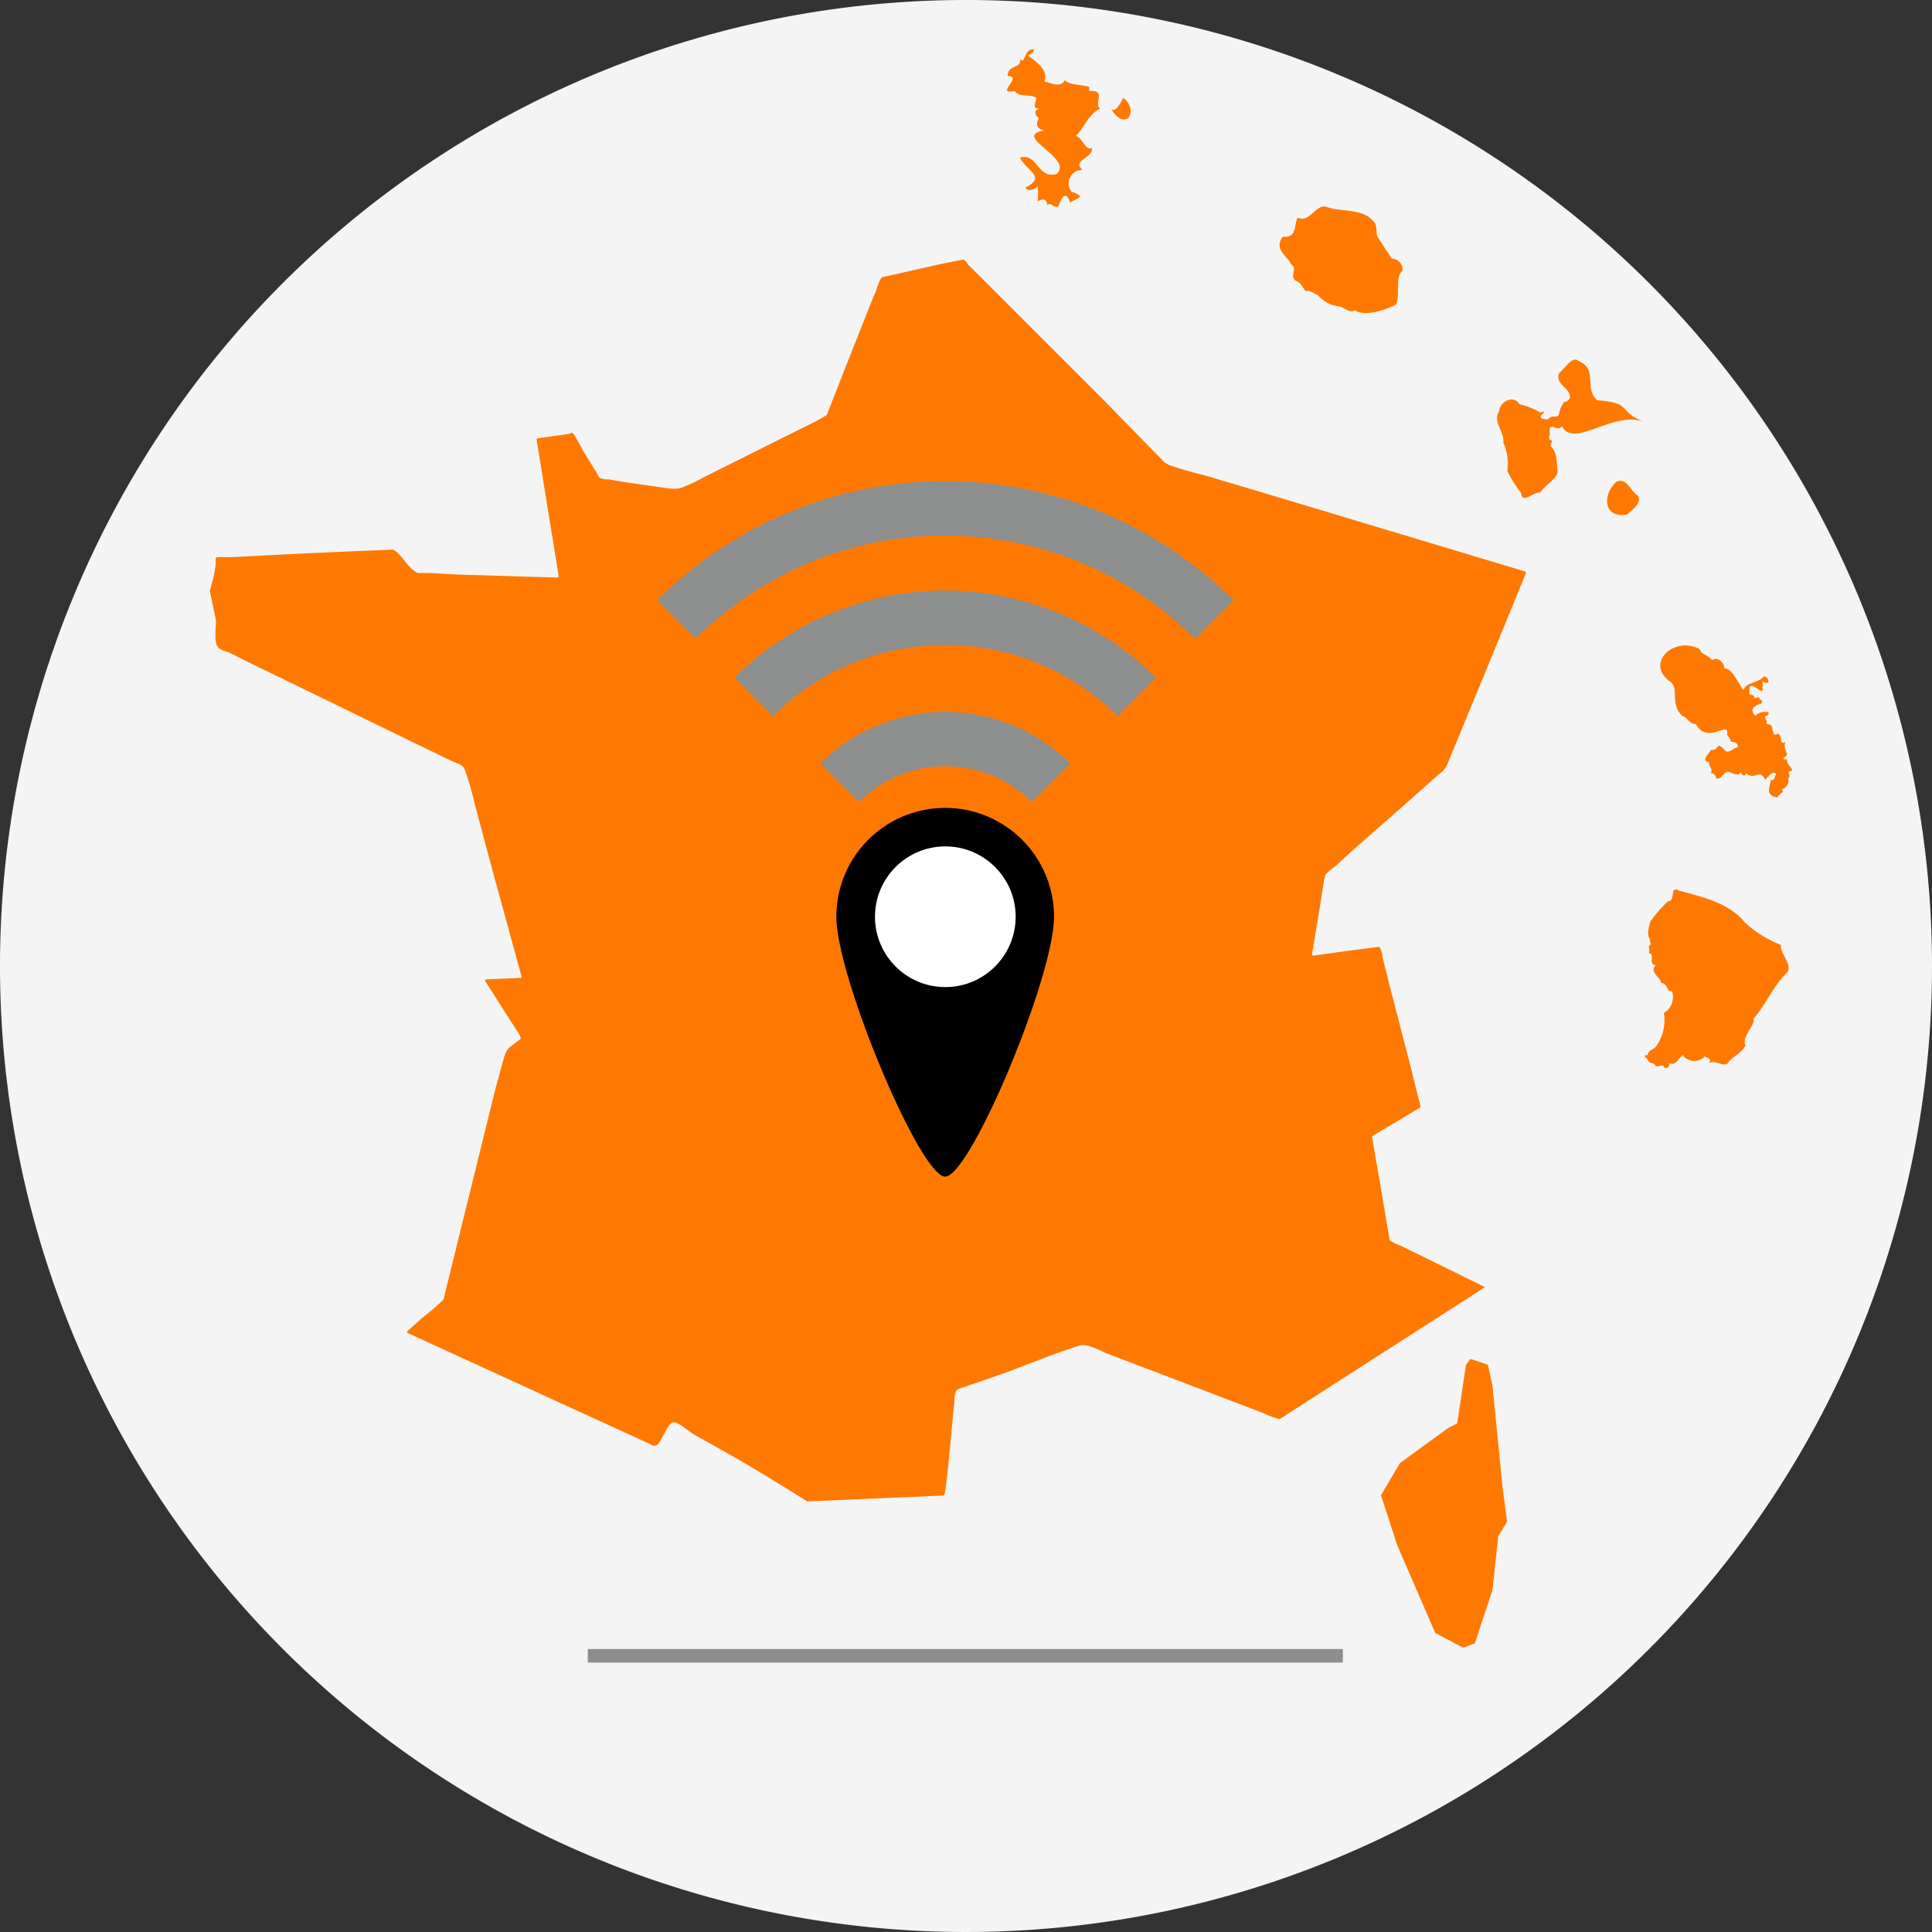 <?xml version="1.0" encoding="UTF-8"?>
<svg xmlns="http://www.w3.org/2000/svg" id="Plan_de_travail_1_copie_4" data-name="Plan de travail 1 copie 4" width="142" height="142" viewBox="0 0 142 142">
  <rect x="0" y="0" width="142" height="142" fill="#333333" stroke="none"/>
  <path id="Tracé_7986" d="M142,71A71,71,0,1,1,71,0a71.016,71.016,0,0,1,71,71" fill="#f4f4f4"></path>
  <rect id="Rectangle_10921" data-name="Rectangle 10921" width="55.5" height="1" transform="translate(43.2 121.2)" fill="#8d8e8e"></rect>
  <path id="Tracé_30786" data-name="Tracé 30786" d="M95.38,16c.9.4,1.3-1,2.1-.8,1.1.4,2.6.1,3.4,1,.5.4.1,1,.5,1.4.3.5.6.9.9,1.4a.817.817,0,0,1,.8.9c-.6.5-.1,1.8-.5,2.5-.8.4-2.3.9-3,.4-.4.3-.8-.3-1.3-.3a2.252,2.252,0,0,1-1.4-.8c-.3-.1-.6-.4-.9-.3-.3-.3-.3-.6-.8-.8-.3-.3,0-.6-.1-1-.1-.1-.3-.3-.3-.4-.4-.5-1.1-1-.5-1.8,1.1.1.8-.9,1.1-1.4Z" fill="#ff7900"></path>
  <path id="Tracé_30787" data-name="Tracé 30787" d="M123.39,65.45c1.8.5,3.7.9,4.9,2.4a8.69,8.69,0,0,0,2.6,1.6c0,.8.8,1.3.5,2-1,.9-1.6,2.4-2.5,3.4.1.6-.9,1.3-.6,2-.3.6-1,.8-1.3,1.3-.4.3-.9-.3-1.4,0,.3-.3-.1-.4-.3-.5a1.035,1.035,0,0,1-1.6-.1c-.4.3-.5.8-1,.6,0,.3-.1.4-.4.3,0-.3-.4,0-.6-.1-.1-.3-.5-.1-.6-.5-.1-.1-.4-.3,0-.3.1-.4.4-.4.6-.6a3.261,3.261,0,0,0,.6-2.5,1.34,1.34,0,0,0,.6-1.6c-.4.1-.3-.6-.8-.6,0-.4-.9-.8-.4-1.3-.6-.1,0-.8-.5-.9.1-.3-.1-.5.1-.6.1-.1-.1-.3,0-.4-.3-.4-.1-.8,0-1.3a9.337,9.337,0,0,1,1.3-1.5c.6,0,.1-1.2.8-.8Z" fill="#ff7900"></path>
  <path id="Tracé_30788" data-name="Tracé 30788" d="M126.94,54.02a1.332,1.332,0,0,1,.3.5c.3,0,.5.1.5.4-.3,0-.5.4-.9.3-.8-.9-.4,0-1.1-.1-.1.3-.8.8-.1.9-.1.3.3.5.1.8a.42.42,0,0,1,.4.4c.4.1.5-.5.9-.5.3.1.8.4.9,0,.1.3.3.4.4.1.6.6,1-.4,1.4.5.1-.1.6-.8.8-.4-.1.1-.1.5-.4.4,0,.5-.5,1.1.5,1.3.1-.3.6-.4.3-.6a.688.688,0,0,0,.5-.8c.3-.4-.3-.4.3-.6-.1-.3-.4-.4-.4-.8-.4,0-.3-.1,0-.3,0-.3-.3-.6-.1-1-.6.4-.1-.9-.8-.5-.3-.4,0-.8-.6-.8.1-.3-.3-.6,0-.6.6-.4-.6-.4-.8,0-.5-.4-.1-.8.4-.9.1-.1.1-.3-.1-.3,0-.3-.3-.1-.4-.1,0-.4-.3-.1-.4-.4.1-.1,0-.4.1-.5.4-.1,1,.8.9.1.1-.1-.1-.5.1-.4.5.3.4-.4,0-.4-.4.5-1.3.4-1.5,1-.4-.5-.8-1.6-1.4-1.6,0-.4-.5-.9-.9-.6-.3-.4-.8-.4-.9-.8-1.8-1-4,.9-2.3,2.3.9.5,0,1.6,1,2.6.4.1.5.6,1,.6.9,1.6,2.5-.4,2.3.8Z" fill="#ff7900"></path>
  <path id="Tracé_30789" data-name="Tracé 30789" d="M120.89,31.02c-2.1-.8-.8-1.4-3.5-1.6-1-.9.1-2.3-1.4-2.9-.4-.4-1,.6-1.4.9-.3.9.8,1,.8,1.8,0,.1-.3.4-.4.3a1.8,1.8,0,0,0-.4.9c-.1.4-.6,0-.8.4-1.4,0,.4-.8-.6-.5a4.714,4.714,0,0,0-1.5-.6c-.5-.8-1.5-.1-1.5.5-.5.8.4,1.5.3,2.3a3.861,3.861,0,0,1,.3,2.1,8.636,8.636,0,0,0,1,1.6c.1.9.9-.1,1.4,0,.3-.5,1.1-.9,1.3-1.5-.1-.8,0-1.4-.5-1.9-.1-.3.3-.4-.1-.5-.1-.3.1-.4,0-.6,0-.8.6.1.9-.4.9,1.7,3.8-1.2,6.1-.3Z" fill="#ff7900"></path>
  <path id="Tracé_30790" data-name="Tracé 30790" d="M118.79,35.42c.8-.4,1.1.8,1.6,1,.3.6-.4,1-.8,1.4-1.8.3-1.8-1.5-.8-2.4Z" fill="#ff7900"></path>
  <path id="Tracé_7987" d="M69.4,109.9h0c.22-.65.65-6.36.75-6.79a2.317,2.317,0,0,1,.11-.86c.11-.22.75-.32.97-.43l2.8-.97c1.72-.65,3.55-1.4,5.28-1.94.65-.22,1.62.43,2.26.65l11.31,4.31a5.1,5.1,0,0,0,1.18.43h0l4.52-2.91,9.91-6.36.65-.43L103,91.58a3.3,3.3,0,0,1-.86-.43h0l-.75-4.42-.54-3.12V83.5l1.83-1.08,1.08-.65c.11-.11.65-.32.65-.43h0l-.75-3.02-1.51-5.82-.54-2.15a1.51,1.51,0,0,0-.22-.75h-.11l-2.48.32-2.26.32a.108.108,0,0,1-.11-.11h0l.54-3.23.32-2.05c0-.22.11-.32.11-.54a4.287,4.287,0,0,1,.75-.65l1.29-1.18,3.55-3.12,2.8-2.48a1.741,1.741,0,0,0,.65-.86l3.02-7.32,2.69-6.57v-.11h0l-18.63-5.6-5.06-1.51a26,26,0,0,1-2.59-.75c-.11-.11-.22-.11-.32-.22l-4.42-4.52L72.51,20.8l-1.29-1.29c-.11-.11-.32-.43-.43-.43h0l-1.62.32-4.31.97h0c-.32.22-.43,1.08-.65,1.4l-2.26,5.71L60.77,30.5h0a11.376,11.376,0,0,1-1.18.65l-2.37,1.18-5.6,2.8a10.657,10.657,0,0,1-1.62.75,2.872,2.872,0,0,1-.97,0l-3.02-.43-1.29-.22a1.355,1.355,0,0,1-.65-.11c-.11-.11-.22-.43-.32-.54l-.86-1.4c-.22-.43-.43-.75-.65-1.18-.22-.22-.11-.22-.43-.11-.75.11-1.51.22-2.26.32a.108.108,0,0,0-.11.11l1.62,10.02a.108.108,0,0,1-.11.11h0l-7.32-.22-1.94-.11h-.97c-.75-.32-1.18-1.4-1.83-1.72h-.11l-2.69.11-4.85.22-4.2.22H15.96c-.32.22.22-.11-.54,2.48l.43,2.05c.11.32-.22,1.72.22,2.15a2.292,2.292,0,0,0,.75.32l1.29.65,3.77,1.83,8.62,4.2,2.91,1.4c.32.11.65.22.75.54a22.368,22.368,0,0,1,.75,2.59l1.18,4.42,2.15,7.86.11.43-2.59.11a.108.108,0,0,0-.11.11h0l1.51,2.37.97,1.51c.22.43.22.32-.22.65-.54.43-.65.43-.86,1.08l-.65,2.37-3.77,15.3a.317.317,0,0,1-.11.22,18.4,18.4,0,0,1-1.51,1.29l-1.08.97v.11h0l17.88,8.19a.384.384,0,0,0,.54,0c.32-.32.75-1.62,1.18-1.62.32,0,1.08.65,1.4.86l2.69,1.51c1.72.97,3.99,2.37,5.71,3.45h0l10.02-.43Z" fill="#ff7900"></path>
  <path id="Tracé_30791" data-name="Tracé 30791" d="M107.75,100.31l-.65,4.31-.64.32-3.56,2.59-1.4,2.37,1.19,3.66,2.8,6.46,2.04,1.08.87-.32,1.29-3.88.43-3.99.65-1.07-.33-2.48-.75-7.54-.33-1.51-1.29-.43Z" fill="#ff7900"></path>
  <path id="Tracé_30792" data-name="Tracé 30792" d="M75.66,3.69l.3-.1c.1.3-.3.4-.4.5.7.5,1.5,1.1,1.2,1.9.5.1,1.2.5,1.5-.1.4.4,1.2.3,1.8.5v.3c1.3-.1.3.9.8,1.3-.9.4-1.2,1.5-1.8,2,.5.1.7,1.1,1.2.9.1.7-1.5.9-.7,1.6a.986.986,0,0,0-.8,1.6c1.1.4.5.4-.1.8-.4-1.1-.7-.1-.9.3-.4.1-.5-.4-.8-.1,0-.5-.3-.5-.7-.3a4.034,4.034,0,0,0,0-1.1c-.3.3-.7.4-.9.1,1.6-.8.1-1.2-.4-2.2,1.3-.4,1.3,1.6,2.7,1.2,1.3-1.2-3.4-2.8-.9-3.2-.5-.1-.7-.4-.4-.9-.4-.3-.3-.7.1-.7-.7,0-.3-.4-.3-.8-.4-.3-1.2,0-1.6-.5-1.5.3.7-1.1-.5-1.1,0-.9,1.1-.5.9-1.3.3.5.3-.3.7-.6Z" fill="#ff7900"></path>
  <path id="Tracé_30793" data-name="Tracé 30793" d="M81.66,7.99c.4.4.8-.7.9-.8C83.76,8.09,82.76,9.79,81.66,7.99Z" fill="#ff7900"></path>
  <path id="Tracé_30794" data-name="Tracé 30794" d="M77.47,67.38c0,4.42-6.16,19.1-8,19.1s-8-14.69-8-19.1a8,8,0,0,1,16,0Z"></path>
  <circle id="Ellipse_537" data-name="Ellipse 537" cx="5.17" cy="5.17" r="5.17" transform="translate(64.31 62.21)" fill="#fff"></circle>
  <path id="Tracé_30795" data-name="Tracé 30795" d="M51.13,46.95,48.3,44.12a29.985,29.985,0,0,1,42.36,0l-2.83,2.83a25.977,25.977,0,0,0-36.7,0Z" fill="#8d8e8e"></path>
  <path id="Tracé_30796" data-name="Tracé 30796" d="M63.13,58.95,60.3,56.12a12.988,12.988,0,0,1,18.36,0l-2.83,2.83a8.981,8.981,0,0,0-12.7,0Z" fill="#8d8e8e"></path>
  <path id="Tracé_30797" data-name="Tracé 30797" d="M82.14,52.64a17.938,17.938,0,0,0-25.33,0l-2.83-2.83a21.933,21.933,0,0,1,30.98,0l-2.83,2.83Z" fill="#8d8e8e"></path>
</svg>

